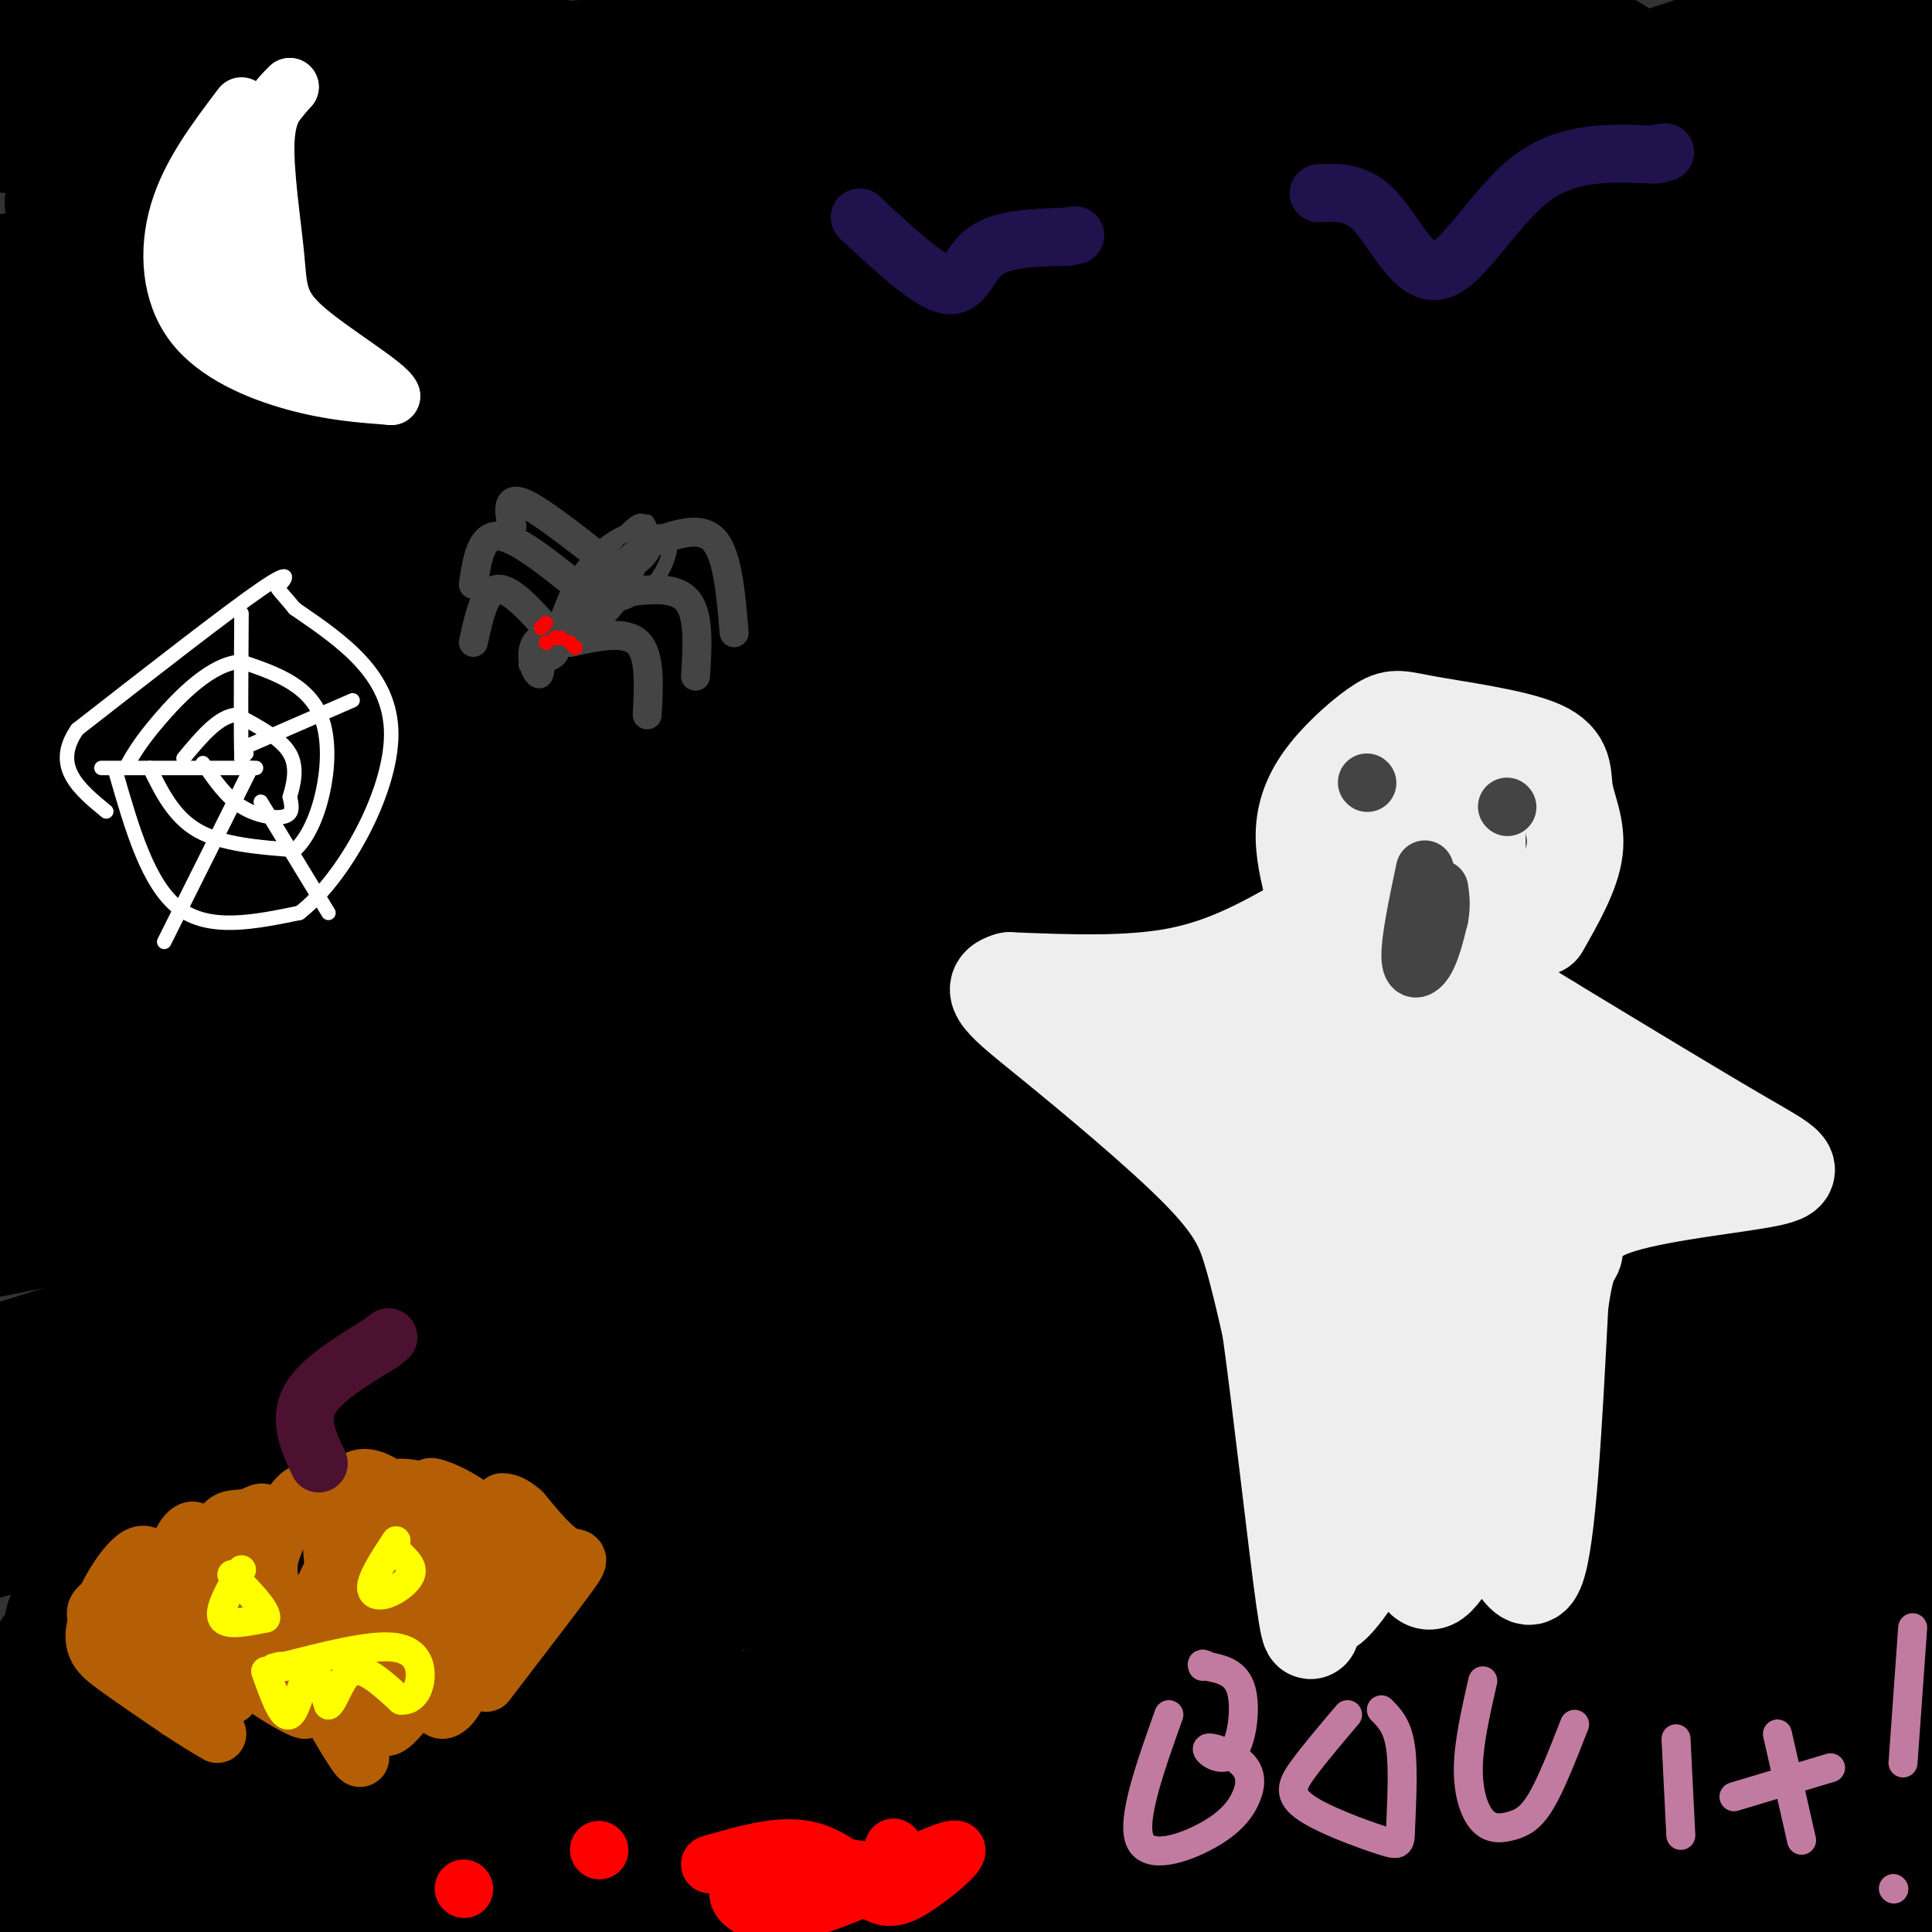 <svg viewBox='0 0 400 400' version='1.1' xmlns='http://www.w3.org/2000/svg' xmlns:xlink='http://www.w3.org/1999/xlink'><rect x="0" y="0" width="400" height="400" fill="#333333" stroke="none"/><g fill='none' stroke='rgb(0,0,0)' stroke-width='28' stroke-linecap='round' stroke-linejoin='round'><path d='M294,136c-36.378,50.333 -72.756,100.667 -101,137c-28.244,36.333 -48.356,58.667 -68,79c-19.644,20.333 -38.822,38.667 -58,57'/><path d='M75,400c52.533,-60.644 105.067,-121.289 147,-165c41.933,-43.711 73.267,-70.489 102,-92c28.733,-21.511 54.867,-37.756 81,-54'/><path d='M382,160c-21.844,20.911 -43.689,41.822 -66,64c-22.311,22.178 -45.089,45.622 -72,78c-26.911,32.378 -57.956,73.689 -89,115'/><path d='M198,354c4.738,-10.024 9.476,-20.048 49,-80c39.524,-59.952 113.833,-169.833 103,-152c-10.833,17.833 -106.810,163.381 -157,234c-50.190,70.619 -54.595,66.310 -59,62'/><path d='M167,347c18.827,-25.496 37.654,-50.993 56,-74c18.346,-23.007 36.211,-43.526 59,-67c22.789,-23.474 50.501,-49.904 45,-43c-5.501,6.904 -44.216,47.141 -70,72c-25.784,24.859 -38.636,34.340 -87,70c-48.364,35.660 -132.238,97.499 -113,81c19.238,-16.499 141.589,-111.334 199,-157c57.411,-45.666 49.881,-42.162 53,-52c3.119,-9.838 16.888,-33.018 19,-25c2.112,8.018 -7.431,47.236 -13,82c-5.569,34.764 -7.162,65.076 -8,96c-0.838,30.924 -0.919,62.462 -1,94'/><path d='M345,347c23.083,-134.250 46.167,-268.500 54,-259c7.833,9.500 0.417,162.750 -7,316'/><path d='M392,391c-4.407,-163.660 -8.813,-327.321 -8,-304c0.813,23.321 6.847,233.622 9,277c2.153,43.378 0.426,-80.167 0,-151c-0.426,-70.833 0.450,-88.952 -5,-44c-5.450,44.952 -17.225,152.976 -29,261'/><path d='M359,359c0.238,-20.072 0.475,-40.144 -1,-57c-1.475,-16.856 -4.663,-30.498 -6,-54c-1.337,-23.502 -0.821,-56.866 -10,-33c-9.179,23.866 -28.051,104.962 -39,146c-10.949,41.038 -13.974,42.019 -17,43'/><path d='M287,399c12.952,-42.667 25.905,-85.333 35,-116c9.095,-30.667 14.333,-49.333 9,-47c-5.333,2.333 -21.238,25.667 -42,57c-20.762,31.333 -46.381,70.667 -72,110'/><path d='M250,381c10.542,-9.250 21.083,-18.500 28,-27c6.917,-8.500 10.208,-16.250 18,-29c7.792,-12.750 20.083,-30.500 1,-18c-19.083,12.500 -69.542,55.250 -120,98'/><path d='M154,388c50.149,-33.280 100.298,-66.560 123,-88c22.702,-21.440 17.958,-31.042 10,-14c-7.958,17.042 -19.131,60.726 -25,87c-5.869,26.274 -6.435,35.137 -7,44'/><path d='M335,386c2.940,-12.274 5.881,-24.548 7,-34c1.119,-9.452 0.417,-16.083 -2,-31c-2.417,-14.917 -6.548,-38.119 -11,-24c-4.452,14.119 -9.226,65.560 -14,117'/><path d='M328,389c-0.607,-30.298 -1.214,-60.596 -1,-75c0.214,-14.404 1.248,-12.915 -1,7c-2.248,19.915 -7.779,58.255 -8,70c-0.221,11.745 4.869,-3.104 9,-12c4.131,-8.896 7.303,-11.838 9,-32c1.697,-20.162 1.918,-57.544 5,-61c3.082,-3.456 9.023,27.012 13,54c3.977,26.988 5.988,50.494 8,74'/><path d='M331,398c-15.595,-5.028 -31.190,-10.056 -52,-15c-20.810,-4.944 -46.835,-9.804 -73,-13c-26.165,-3.196 -52.468,-4.727 -79,-5c-26.532,-0.273 -53.291,0.714 -72,2c-18.709,1.286 -29.368,2.872 -26,6c3.368,3.128 20.764,7.797 62,2c41.236,-5.797 106.311,-22.059 126,-25c19.689,-2.941 -6.007,7.439 -22,15c-15.993,7.561 -22.284,12.303 -42,19c-19.716,6.697 -52.858,15.348 -86,24'/><path d='M159,401c24.376,-3.846 48.752,-7.691 69,-10c20.248,-2.309 36.368,-3.080 48,-2c11.632,1.080 18.778,4.011 22,6c3.222,1.989 2.521,3.035 2,4c-0.521,0.965 -0.863,1.847 -4,3c-3.137,1.153 -9.068,2.576 -15,4'/><path d='M80,394c0.000,0.000 -90.000,-8.000 -90,-8'/><path d='M70,372c83.018,-11.411 166.035,-22.821 225,-33c58.965,-10.179 93.877,-19.125 100,-20c6.123,-0.875 -16.544,6.322 -41,12c-24.456,5.678 -50.700,9.836 -83,14c-32.300,4.164 -70.657,8.332 -119,11c-48.343,2.668 -106.671,3.834 -165,5'/><path d='M12,343c166.488,-43.238 332.976,-86.476 379,-97c46.024,-10.524 -28.417,11.667 -69,24c-40.583,12.333 -47.310,14.810 -99,28c-51.690,13.190 -148.345,37.095 -245,61'/><path d='M15,336c32.083,-10.083 64.167,-20.167 130,-36c65.833,-15.833 165.417,-37.417 265,-59'/><path d='M375,254c-70.244,23.133 -140.489,46.267 -200,64c-59.511,17.733 -108.289,30.067 -141,36c-32.711,5.933 -49.356,5.467 -66,5'/><path d='M18,306c38.089,-16.708 76.179,-33.417 110,-46c33.821,-12.583 63.375,-21.042 103,-32c39.625,-10.958 89.321,-24.417 122,-32c32.679,-7.583 48.339,-9.292 64,-11'/><path d='M321,215c0.000,0.000 -428.000,101.000 -428,101'/><path d='M39,272c33.828,-8.402 67.656,-16.804 129,-38c61.344,-21.196 150.206,-55.187 164,-56c13.794,-0.813 -47.478,31.550 -88,54c-40.522,22.450 -60.292,34.986 -99,54c-38.708,19.014 -96.354,44.507 -154,70'/><path d='M39,324c11.833,-6.250 23.667,-12.500 94,-41c70.333,-28.500 199.167,-79.250 328,-130'/><path d='M149,259c-44.417,12.500 -88.833,25.000 -125,34c-36.167,9.000 -64.083,14.500 -92,20'/><path d='M50,262c108.500,-37.000 217.000,-74.000 276,-93c59.000,-19.000 68.500,-20.000 78,-21'/><path d='M383,168c-19.268,14.107 -38.536,28.214 -70,47c-31.464,18.786 -75.125,42.250 -123,66c-47.875,23.750 -99.964,47.786 -145,65c-45.036,17.214 -83.018,27.607 -121,38'/><path d='M129,228c102.917,-41.417 205.833,-82.833 269,-107c63.167,-24.167 86.583,-31.083 110,-38'/><path d='M354,174c-44.911,20.489 -89.822,40.978 -150,66c-60.178,25.022 -135.622,54.578 -187,71c-51.378,16.422 -78.689,19.711 -106,23'/><path d='M7,250c111.500,-53.250 223.000,-106.500 295,-139c72.000,-32.500 104.500,-44.250 137,-56'/><path d='M324,146c-38.556,17.200 -77.111,34.400 -123,51c-45.889,16.600 -99.111,32.600 -139,43c-39.889,10.400 -66.444,15.200 -93,20'/><path d='M18,222c73.912,-26.468 147.824,-52.936 219,-83c71.176,-30.064 139.617,-63.723 154,-67c14.383,-3.277 -25.292,23.829 -55,44c-29.708,20.171 -49.447,33.407 -80,51c-30.553,17.593 -71.918,39.544 -107,57c-35.082,17.456 -63.881,30.416 -92,41c-28.119,10.584 -55.560,18.792 -83,27'/><path d='M26,251c149.083,-73.583 298.167,-147.167 369,-183c70.833,-35.833 63.417,-33.917 56,-32'/><path d='M326,113c-36.600,18.133 -73.200,36.267 -115,55c-41.800,18.733 -88.800,38.067 -125,51c-36.200,12.933 -61.600,19.467 -87,26'/><path d='M11,210c14.885,-10.239 29.770,-20.479 61,-39c31.230,-18.521 78.804,-45.324 115,-65c36.196,-19.676 61.013,-32.225 97,-50c35.987,-17.775 83.144,-40.776 90,-40c6.856,0.776 -26.588,25.330 -55,46c-28.412,20.670 -51.791,37.458 -83,57c-31.209,19.542 -70.249,41.838 -109,61c-38.751,19.162 -77.215,35.189 -102,44c-24.785,8.811 -35.893,10.405 -47,12'/><path d='M54,181c0.000,0.000 409.000,-213.000 409,-213'/><path d='M360,47c-30.744,16.196 -61.488,32.393 -98,49c-36.512,16.607 -78.792,33.625 -120,48c-41.208,14.375 -81.345,26.107 -110,33c-28.655,6.893 -45.827,8.946 -63,11'/><path d='M26,157c0.000,0.000 380.000,-151.000 380,-151'/><path d='M381,28c-19.333,13.644 -38.667,27.289 -68,44c-29.333,16.711 -68.667,36.490 -107,54c-38.333,17.510 -75.667,32.753 -110,45c-34.333,12.247 -65.667,21.499 -84,26c-18.333,4.501 -23.667,4.250 -29,4'/><path d='M42,163c78.667,-33.833 157.333,-67.667 228,-93c70.667,-25.333 133.333,-42.167 196,-59'/><path d='M393,55c-19.725,9.032 -39.450,18.064 -119,47c-79.550,28.936 -218.926,77.776 -258,86c-39.074,8.224 22.156,-24.167 58,-45c35.844,-20.833 46.304,-30.109 68,-45c21.696,-14.891 54.627,-35.397 87,-54c32.373,-18.603 64.186,-35.301 96,-52'/><path d='M314,0c-14.889,8.756 -29.778,17.511 -47,28c-17.222,10.489 -36.778,22.711 -84,42c-47.222,19.289 -122.111,45.644 -197,72'/><path d='M73,106c0.000,0.000 354.000,-118.000 354,-118'/><path d='M391,13c-29.560,12.381 -59.119,24.762 -94,37c-34.881,12.238 -75.083,24.333 -119,36c-43.917,11.667 -91.548,22.905 -131,30c-39.452,7.095 -70.726,10.048 -102,13'/><path d='M82,34c33.941,-8.033 67.882,-16.067 98,-21c30.118,-4.933 56.413,-6.766 63,-6c6.587,0.766 -6.534,4.129 -6,6c0.534,1.871 14.724,2.249 -37,13c-51.724,10.751 -169.362,31.876 -287,53'/><path d='M90,37c0.000,0.000 165.000,-38.000 165,-38'/><path d='M237,11c-10.000,6.583 -20.000,13.167 -62,31c-42.000,17.833 -116.000,46.917 -190,76'/><path d='M86,77c38.244,-9.812 76.488,-19.624 118,-29c41.512,-9.376 86.292,-18.316 97,-19c10.708,-0.684 -12.656,6.889 -31,12c-18.344,5.111 -31.670,7.761 -52,12c-20.330,4.239 -47.666,10.068 -97,16c-49.334,5.932 -120.667,11.966 -192,18'/><path d='M36,36c38.022,-11.622 76.044,-23.244 72,-26c-4.044,-2.756 -50.156,3.356 -76,5c-25.844,1.644 -31.422,-1.178 -37,-4'/><path d='M11,9c59.571,3.732 119.143,7.464 160,7c40.857,-0.464 63.000,-5.125 61,-7c-2.000,-1.875 -28.143,-0.964 -71,2c-42.857,2.964 -102.429,7.982 -162,13'/><path d='M2,26c19.000,0.467 38.000,0.933 63,0c25.000,-0.933 56.000,-3.267 95,-9c39.000,-5.733 86.000,-14.867 133,-24'/><path d='M293,2c-14.200,4.867 -28.400,9.733 -54,16c-25.600,6.267 -62.600,13.933 -105,21c-42.400,7.067 -90.200,13.533 -138,20'/><path d='M81,27c22.317,-4.544 44.634,-9.088 91,-13c46.366,-3.912 116.781,-7.190 139,-6c22.219,1.190 -3.759,6.850 -13,10c-9.241,3.150 -1.744,3.792 -21,7c-19.256,3.208 -65.264,8.984 -97,14c-31.736,5.016 -49.198,9.274 -78,20c-28.802,10.726 -68.943,27.922 -98,43c-29.057,15.078 -47.028,28.039 -65,41'/><path d='M6,186c4.514,6.358 9.028,12.716 9,12c-0.028,-0.716 -4.598,-8.505 -7,-13c-2.402,-4.495 -2.634,-5.695 2,-15c4.634,-9.305 14.135,-26.714 19,-39c4.865,-12.286 5.094,-19.450 8,-32c2.906,-12.550 8.490,-30.488 0,-6c-8.490,24.488 -31.055,91.401 -36,98c-4.945,6.599 7.730,-47.114 13,-82c5.270,-34.886 3.135,-50.943 1,-67'/><path d='M15,42c6.046,-12.914 20.662,-11.699 53,-10c32.338,1.699 82.399,3.880 124,3c41.601,-0.880 74.743,-4.823 109,-10c34.257,-5.177 69.628,-11.589 105,-18'/><path d='M322,4c-6.330,3.706 -12.661,7.412 -10,7c2.661,-0.412 14.312,-4.944 25,5c10.688,9.944 20.412,34.362 25,51c4.588,16.638 4.039,25.497 7,27c2.961,1.503 9.433,-4.350 1,38c-8.433,42.350 -31.770,132.902 -45,182c-13.230,49.098 -16.351,56.742 -20,65c-3.649,8.258 -7.824,17.129 -12,26'/><path d='M372,401c2.260,-0.961 4.520,-1.923 6,-5c1.480,-3.077 2.180,-8.271 2,-10c-0.180,-1.729 -1.240,0.005 2,2c3.240,1.995 10.780,4.250 -37,7c-47.780,2.750 -150.879,5.995 -203,3c-52.121,-2.995 -53.263,-12.229 -58,-17c-4.737,-4.771 -13.068,-5.077 -28,-4c-14.932,1.077 -36.466,3.539 -58,6'/><path d='M1,236c0.000,0.000 1.000,-4.000 1,-4'/></g>
<g fill='none' stroke='rgb(255,255,255)' stroke-width='12' stroke-linecap='round' stroke-linejoin='round'><path d='M50,22c-5.327,7.036 -10.655,14.071 -13,22c-2.345,7.929 -1.708,16.750 3,23c4.708,6.250 13.488,9.929 21,12c7.512,2.071 13.756,2.536 20,3'/><path d='M81,82c-0.667,-2.145 -12.333,-9.008 -18,-14c-5.667,-4.992 -5.333,-8.113 -6,-15c-0.667,-6.887 -2.333,-17.539 -2,-24c0.333,-6.461 2.667,-8.730 5,-11'/><path d='M60,18c-2.821,2.948 -12.375,15.818 -16,22c-3.625,6.182 -1.322,5.678 -1,9c0.322,3.322 -1.336,10.471 1,16c2.336,5.529 8.668,9.437 10,7c1.332,-2.437 -2.334,-11.218 -6,-20'/><path d='M48,52c-1.244,-5.422 -1.356,-8.978 -1,-7c0.356,1.978 1.178,9.489 2,17'/></g>
<g fill='none' stroke='rgb(32,18,77)' stroke-width='12' stroke-linecap='round' stroke-linejoin='round'><path d='M178,45c7.089,6.622 14.178,13.244 18,14c3.822,0.756 4.378,-4.356 8,-7c3.622,-2.644 10.311,-2.822 17,-3'/><path d='M221,49c2.833,-0.500 1.417,-0.250 0,0'/><path d='M273,40c4.018,-0.202 8.036,-0.405 12,4c3.964,4.405 7.875,13.417 13,12c5.125,-1.417 11.464,-13.262 19,-19c7.536,-5.738 16.268,-5.369 25,-5'/><path d='M342,32c4.333,-0.833 2.667,-0.417 1,0'/></g>
<g fill='none' stroke='rgb(180,95,6)' stroke-width='12' stroke-linecap='round' stroke-linejoin='round'><path d='M81,319c-0.736,-3.959 -1.473,-7.918 -4,-6c-2.527,1.918 -6.845,9.712 -9,14c-2.155,4.288 -2.147,5.069 0,10c2.147,4.931 6.432,14.012 9,18c2.568,3.988 3.420,2.883 6,0c2.580,-2.883 6.887,-7.546 9,-13c2.113,-5.454 2.032,-11.701 1,-16c-1.032,-4.299 -3.016,-6.649 -5,-9'/><path d='M88,317c-2.475,6.171 -6.162,26.100 -6,27c0.162,0.900 4.173,-17.227 4,-22c-0.173,-4.773 -4.532,3.809 -6,10c-1.468,6.191 -0.047,9.990 1,12c1.047,2.010 1.719,2.231 3,1c1.281,-1.231 3.169,-3.913 4,-9c0.831,-5.087 0.604,-12.580 0,-17c-0.604,-4.420 -1.586,-5.767 -4,-8c-2.414,-2.233 -6.261,-5.352 -9,-5c-2.739,0.352 -4.369,4.176 -6,8'/><path d='M69,314c-0.845,4.801 0.041,12.802 2,19c1.959,6.198 4.989,10.592 7,8c2.011,-2.592 3.003,-12.169 2,-15c-1.003,-2.831 -4.002,1.085 -7,5'/><path d='M73,312c-3.638,-2.177 -7.276,-4.354 -10,-3c-2.724,1.354 -4.534,6.239 -6,10c-1.466,3.761 -2.587,6.397 1,15c3.587,8.603 11.882,23.172 15,28c3.118,4.828 1.059,-0.086 -1,-5'/><path d='M72,357c-3.747,-3.487 -12.614,-9.705 -16,-18c-3.386,-8.295 -1.290,-18.667 -1,-23c0.290,-4.333 -1.226,-2.628 -3,-2c-1.774,0.628 -3.805,0.179 -5,1c-1.195,0.821 -1.552,2.913 -2,6c-0.448,3.087 -0.985,7.168 0,11c0.985,3.832 3.493,7.416 6,11'/><path d='M51,343c4.810,4.833 13.833,11.417 12,11c-1.833,-0.417 -14.524,-7.833 -20,-15c-5.476,-7.167 -3.738,-14.083 -2,-21'/><path d='M41,318c-1.237,-2.920 -3.329,0.281 -5,5c-1.671,4.719 -2.922,10.956 1,17c3.922,6.044 13.018,11.897 10,11c-3.018,-0.897 -18.148,-8.542 -24,-13c-5.852,-4.458 -2.426,-5.729 1,-7'/><path d='M34,333c-1.054,-6.018 -2.107,-12.036 -5,-11c-2.893,1.036 -7.625,9.125 -9,14c-1.375,4.875 0.607,6.536 4,9c3.393,2.464 8.196,5.732 13,9'/><path d='M37,354c3.500,2.333 5.750,3.667 8,5'/><path d='M83,308c1.412,0.064 2.824,0.128 5,1c2.176,0.872 5.115,2.550 7,10c1.885,7.450 2.715,20.670 1,28c-1.715,7.330 -5.975,8.769 -5,5c0.975,-3.769 7.186,-12.745 10,-18c2.814,-5.255 2.233,-6.787 0,-10c-2.233,-3.213 -6.116,-8.106 -10,-13'/><path d='M91,311c-2.186,-2.853 -2.652,-3.484 -1,-3c1.652,0.484 5.423,2.085 9,5c3.577,2.915 6.961,7.145 9,11c2.039,3.855 2.734,7.334 0,13c-2.734,5.666 -8.898,13.519 -7,11c1.898,-2.519 11.857,-15.409 16,-21c4.143,-5.591 2.469,-3.883 0,-5c-2.469,-1.117 -5.735,-5.058 -9,-9'/><path d='M108,313c-2.167,-1.833 -3.083,-1.917 -4,-2'/></g>
<g fill='none' stroke='rgb(255,255,0)' stroke-width='6' stroke-linecap='round' stroke-linejoin='round'><path d='M50,325c-2.417,4.167 -4.833,8.333 -4,10c0.833,1.667 4.917,0.833 9,0'/><path d='M55,335c0.333,-1.500 -3.333,-5.250 -7,-9'/><path d='M82,319c-2.292,3.482 -4.583,6.964 -5,9c-0.417,2.036 1.042,2.625 3,2c1.958,-0.625 4.417,-2.464 5,-4c0.583,-1.536 -0.708,-2.768 -2,-4'/><path d='M83,322c-0.667,-0.833 -1.333,-0.917 -2,-1'/><path d='M55,346c1.756,4.956 3.511,9.911 5,9c1.489,-0.911 2.711,-7.689 4,-9c1.289,-1.311 2.644,2.844 4,7'/><path d='M68,353c1.289,-0.733 2.511,-6.067 5,-7c2.489,-0.933 6.244,2.533 10,6'/><path d='M83,352c2.548,0.202 3.917,-2.292 4,-5c0.083,-2.708 -1.119,-5.631 -6,-6c-4.881,-0.369 -13.440,1.815 -22,4'/><path d='M59,345c-3.833,0.667 -2.417,0.333 -1,0'/></g>
<g fill='none' stroke='rgb(76,17,48)' stroke-width='12' stroke-linecap='round' stroke-linejoin='round'><path d='M66,303c-2.083,-4.417 -4.167,-8.833 -2,-13c2.167,-4.167 8.583,-8.083 15,-12'/><path d='M79,278c2.500,-2.000 1.250,-1.000 0,0'/></g>
<g fill='none' stroke='rgb(238,238,238)' stroke-width='20' stroke-linecap='round' stroke-linejoin='round'><path d='M272,185c-1.111,-4.432 -2.223,-8.864 -2,-13c0.223,-4.136 1.779,-7.977 5,-12c3.221,-4.023 8.105,-8.230 11,-10c2.895,-1.770 3.801,-1.104 10,0c6.199,1.104 17.693,2.646 23,5c5.307,2.354 4.429,5.518 5,9c0.571,3.482 2.592,7.280 2,12c-0.592,4.720 -3.796,10.360 -7,16'/><path d='M270,191c-7.917,4.500 -15.833,9.000 -26,11c-10.167,2.000 -22.583,1.500 -35,1'/><path d='M209,203c-5.319,1.456 -1.116,4.596 8,12c9.116,7.404 23.147,19.070 31,27c7.853,7.930 9.530,12.123 11,17c1.470,4.877 2.735,10.439 4,16'/><path d='M263,275c2.109,15.001 5.383,44.503 7,56c1.617,11.497 1.578,4.989 2,3c0.422,-1.989 1.306,0.541 4,-2c2.694,-2.541 7.198,-10.155 10,-13c2.802,-2.845 3.901,-0.923 5,1'/><path d='M291,320c1.609,2.726 3.132,9.040 6,7c2.868,-2.040 7.080,-12.434 11,-11c3.920,1.434 7.549,14.695 10,9c2.451,-5.695 3.726,-30.348 5,-55'/><path d='M323,270c1.474,-10.538 2.660,-9.382 3,-11c0.340,-1.618 -0.167,-6.011 8,-9c8.167,-2.989 25.006,-4.574 32,-6c6.994,-1.426 4.141,-2.693 -5,-8c-9.141,-5.307 -24.571,-14.653 -40,-24'/><path d='M321,212c-9.300,-5.647 -12.551,-7.765 -14,-17c-1.449,-9.235 -1.096,-25.588 -1,-32c0.096,-6.412 -0.065,-2.884 -3,-3c-2.935,-0.116 -8.642,-3.876 -13,2c-4.358,5.876 -7.366,21.390 -9,30c-1.634,8.610 -1.896,10.317 0,12c1.896,1.683 5.948,3.341 10,5'/><path d='M291,209c2.708,0.510 4.476,-0.716 6,-2c1.524,-1.284 2.802,-2.626 4,-7c1.198,-4.374 2.314,-11.779 2,-17c-0.314,-5.221 -2.059,-8.258 -5,-9c-2.941,-0.742 -7.078,0.809 -11,9c-3.922,8.191 -7.629,23.020 -14,28c-6.371,4.980 -15.408,0.110 -23,-1c-7.592,-1.110 -13.741,1.540 -14,4c-0.259,2.460 5.370,4.730 11,7'/><path d='M247,221c5.607,3.988 14.124,10.458 20,15c5.876,4.542 9.111,7.156 10,24c0.889,16.844 -0.568,47.920 1,49c1.568,1.080 6.162,-27.834 8,-48c1.838,-20.166 0.919,-31.583 0,-43'/><path d='M286,218c2.020,3.274 7.070,32.957 9,52c1.930,19.043 0.739,27.444 1,34c0.261,6.556 1.973,11.268 5,7c3.027,-4.268 7.368,-17.515 10,-23c2.632,-5.485 3.555,-3.207 2,-17c-1.555,-13.793 -5.587,-43.655 -5,-54c0.587,-10.345 5.794,-1.172 11,8'/><path d='M319,225c7.167,2.756 19.583,5.647 20,8c0.417,2.353 -11.167,4.169 -20,1c-8.833,-3.169 -14.917,-11.323 -16,-7c-1.083,4.323 2.835,21.124 5,28c2.165,6.876 2.577,3.826 3,0c0.423,-3.826 0.856,-8.428 0,-15c-0.856,-6.572 -3.000,-15.116 -7,-21c-4.000,-5.884 -9.857,-9.110 -15,-10c-5.143,-0.890 -9.571,0.555 -14,2'/><path d='M275,211c-3.428,2.038 -4.999,6.132 -8,9c-3.001,2.868 -7.433,4.511 6,7c13.433,2.489 44.732,5.824 56,9c11.268,3.176 2.505,6.193 -3,8c-5.505,1.807 -7.753,2.403 -10,3'/><path d='M316,247c-2.500,0.500 -3.750,0.250 -5,0'/></g>
<g fill='none' stroke='rgb(68,68,68)' stroke-width='12' stroke-linecap='round' stroke-linejoin='round'><path d='M283,162c0.000,0.000 0.100,0.100 0.1,0.1'/><path d='M312,167c0.000,0.000 0.100,0.100 0.1,0.1'/><path d='M295,180c-1.533,7.289 -3.067,14.578 -3,18c0.067,3.422 1.733,2.978 3,1c1.267,-1.978 2.133,-5.489 3,-9'/><path d='M298,190c0.500,-2.500 0.250,-4.250 0,-6'/></g>
<g fill='none' stroke='rgb(255,255,255)' stroke-width='3' stroke-linecap='round' stroke-linejoin='round'><path d='M51,156c0.000,0.000 -1.000,1.000 -1,1'/><path d='M50,157c-0.167,-4.833 -0.083,-17.417 0,-30'/><path d='M50,155c0.000,0.000 23.000,-10.000 23,-10'/><path d='M53,159c0.000,0.000 -32.000,0.000 -32,0'/><path d='M52,159c0.000,0.000 -18.000,36.000 -18,36'/><path d='M54,166c0.000,0.000 14.000,23.000 14,23'/><path d='M42,158c2.400,3.489 4.800,6.978 8,9c3.200,2.022 7.200,2.578 9,2c1.800,-0.578 1.400,-2.289 1,-4'/><path d='M60,165c0.644,-2.267 1.756,-5.933 0,-9c-1.756,-3.067 -6.378,-5.533 -11,-8'/><path d='M49,148c-3.667,0.167 -7.333,4.583 -11,9'/><path d='M31,159c2.500,5.083 5.000,10.167 10,13c5.000,2.833 12.500,3.417 20,4'/><path d='M61,176c5.200,-4.578 8.200,-18.022 6,-26c-2.200,-7.978 -9.600,-10.489 -17,-13'/><path d='M50,137c-6.111,0.200 -12.889,7.200 -17,12c-4.111,4.800 -5.556,7.400 -7,10'/><path d='M24,160c3.333,11.583 6.667,23.167 13,28c6.333,4.833 15.667,2.917 25,1'/><path d='M62,189c9.000,-6.911 19.000,-24.689 19,-37c0.000,-12.311 -10.000,-19.156 -20,-26'/><path d='M61,126c-3.988,-4.869 -3.958,-4.042 -3,-5c0.958,-0.958 2.845,-3.702 -4,1c-6.845,4.702 -22.423,16.851 -38,29'/><path d='M16,151c-5.333,7.667 0.333,12.333 6,17'/></g>
<g fill='none' stroke='rgb(68,68,68)' stroke-width='3' stroke-linecap='round' stroke-linejoin='round'><path d='M114,132c-2.964,2.599 -5.928,5.197 -5,6c0.928,0.803 5.748,-0.190 7,-2c1.252,-1.810 -1.065,-4.438 -3,-5c-1.935,-0.562 -3.488,0.942 -4,3c-0.512,2.058 0.016,4.669 1,6c0.984,1.331 2.424,1.380 3,0c0.576,-1.380 0.288,-4.190 0,-7'/><path d='M113,133c-0.622,-0.067 -2.178,3.267 -2,4c0.178,0.733 2.089,-1.133 4,-3'/><path d='M132,109c-3.446,1.431 -6.892,2.861 -10,7c-3.108,4.139 -5.877,10.985 -6,14c-0.123,3.015 2.401,2.197 5,1c2.599,-1.197 5.274,-2.775 8,-7c2.726,-4.225 5.503,-11.099 4,-13c-1.503,-1.901 -7.287,1.171 -11,5c-3.713,3.829 -5.357,8.414 -7,13'/><path d='M115,129c1.338,1.903 8.185,0.162 13,-6c4.815,-6.162 7.600,-16.745 4,-15c-3.600,1.745 -13.583,15.818 -14,19c-0.417,3.182 8.734,-4.528 13,-9c4.266,-4.472 3.647,-5.706 1,-4c-2.647,1.706 -7.324,6.353 -12,11'/><path d='M120,125c0.899,1.923 9.147,1.231 14,-3c4.853,-4.231 6.311,-12.000 3,-12c-3.311,0.000 -11.391,7.769 -12,10c-0.609,2.231 6.255,-1.077 9,-4c2.745,-2.923 1.373,-5.462 0,-8'/></g>
<g fill='none' stroke='rgb(68,68,68)' stroke-width='6' stroke-linecap='round' stroke-linejoin='round'><path d='M118,133c5.667,-1.250 11.333,-2.500 14,0c2.667,2.500 2.333,8.750 2,15'/><path d='M127,123c6.083,-0.917 12.167,-1.833 15,1c2.833,2.833 2.417,9.417 2,16'/><path d='M136,112c4.667,-1.583 9.333,-3.167 12,0c2.667,3.167 3.333,11.083 4,19'/><path d='M114,131c-4.167,-4.667 -8.333,-9.333 -11,-9c-2.667,0.333 -3.833,5.667 -5,11'/><path d='M119,121c-6.250,-5.000 -12.500,-10.000 -16,-10c-3.500,0.000 -4.250,5.000 -5,10'/><path d='M125,116c-6.917,-5.417 -13.833,-10.833 -17,-12c-3.167,-1.167 -2.583,1.917 -2,5'/></g>
<g fill='none' stroke='rgb(255,0,0)' stroke-width='3' stroke-linecap='round' stroke-linejoin='round'><path d='M113,129c0.000,0.000 -1.000,1.000 -1,1'/><path d='M119,134c0.000,0.000 0.100,0.100 0.1,0.1'/><path d='M118,133c0.000,0.000 0.100,0.100 0.1,0.1'/><path d='M116,132c0.000,0.000 0.100,0.100 0.1,0.1'/><path d='M115,132c0.000,0.000 0.100,0.100 0.1,0.1'/><path d='M113,133c0.000,0.000 0.100,0.100 0.1,0.1'/></g>
<g fill='none' stroke='rgb(194,123,160)' stroke-width='6' stroke-linecap='round' stroke-linejoin='round'><path d='M242,355c-3.888,10.907 -7.776,21.815 -6,26c1.776,4.185 9.217,1.649 14,-1c4.783,-2.649 6.909,-5.409 8,-8c1.091,-2.591 1.149,-5.012 -1,-7c-2.149,-1.988 -6.504,-3.543 -7,-3c-0.496,0.543 2.866,3.185 5,1c2.134,-2.185 3.038,-9.196 2,-13c-1.038,-3.804 -4.019,-4.402 -7,-5'/><path d='M250,345c-1.333,-0.833 -1.167,-0.417 -1,0'/><path d='M279,355c-3.349,3.949 -6.698,7.898 -9,11c-2.302,3.102 -3.556,5.356 0,8c3.556,2.644 11.922,5.678 16,7c4.078,1.322 3.867,0.933 4,-3c0.133,-3.933 0.609,-11.409 0,-16c-0.609,-4.591 -2.305,-6.295 -4,-8'/><path d='M307,348c-1.463,6.407 -2.925,12.813 -3,18c-0.075,5.187 1.238,9.153 3,11c1.762,1.847 3.974,1.574 6,1c2.026,-0.574 3.864,-1.450 6,-5c2.136,-3.550 4.568,-9.775 7,-16'/><path d='M347,360c0.000,0.000 1.000,20.000 1,20'/><path d='M368,359c0.000,0.000 5.000,22.000 5,22'/><path d='M359,372c0.000,0.000 20.000,-6.000 20,-6'/><path d='M396,337c0.000,0.000 -2.000,28.000 -2,28'/><path d='M392,391c0.000,0.000 0.100,0.100 0.1,0.1'/></g>
<g fill='none' stroke='rgb(255,0,0)' stroke-width='12' stroke-linecap='round' stroke-linejoin='round'><path d='M147,386c7.158,-2.100 14.316,-4.201 20,-3c5.684,1.201 9.895,5.703 13,8c3.105,2.297 5.105,2.388 9,0c3.895,-2.388 9.684,-7.254 9,-8c-0.684,-0.746 -7.842,2.627 -15,6'/><path d='M183,389c-6.380,2.723 -14.831,6.531 -21,7c-6.169,0.469 -10.056,-2.400 -9,-5c1.056,-2.600 7.053,-4.931 14,-5c6.947,-0.069 14.842,2.123 18,2c3.158,-0.123 1.579,-2.562 0,-5'/><path d='M185,383c0.000,-0.833 0.000,-0.417 0,0'/><path d='M124,383c0.000,0.000 0.100,0.100 0.1,0.1'/><path d='M96,391c0.000,0.000 0.100,0.100 0.1,0.1'/></g>
</svg>